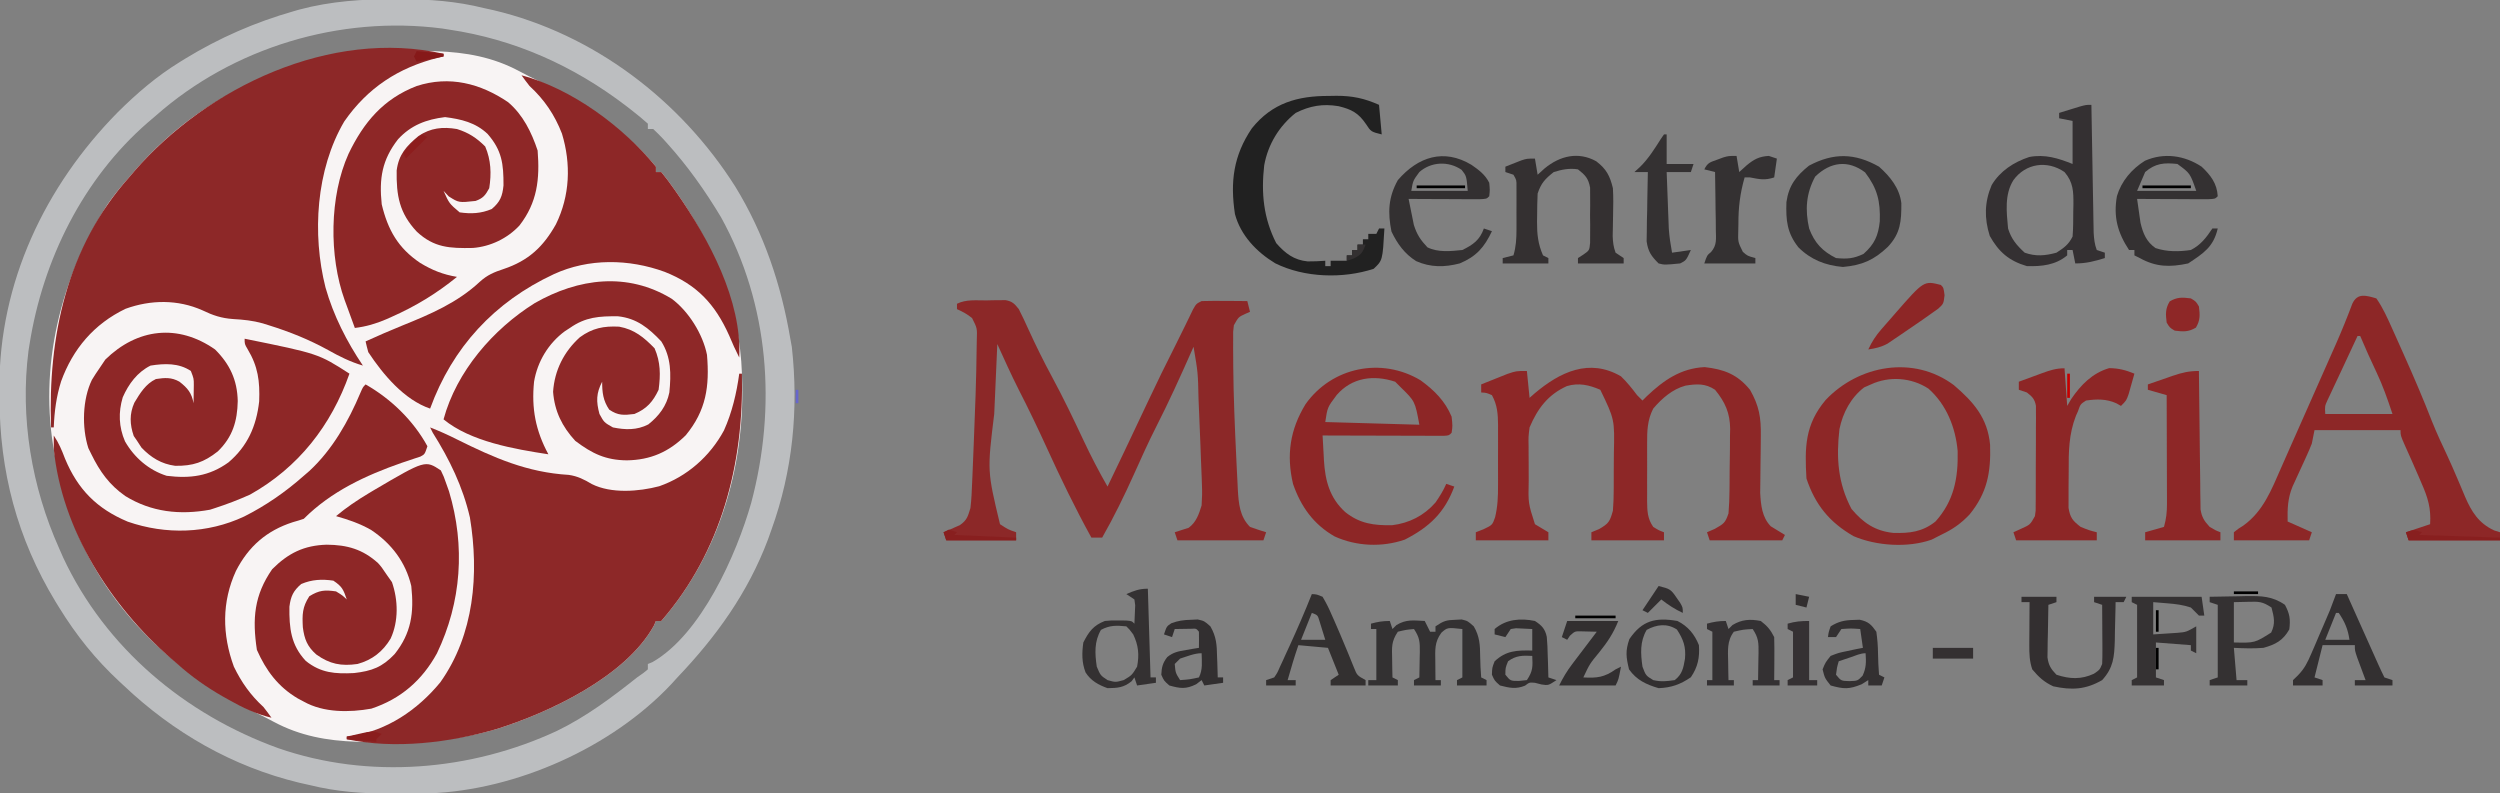 <?xml version="1.0" encoding="UTF-8"?>
<svg version="1.1" xmlns="http://www.w3.org/2000/svg" width="930" height="295">
<rect width="100%" height="100%" fill="#808080" stroke="none"/>
<path d="M0 0 C0.754 0.021 1.509 0.042 2.286 0.063 C13.292 0.426 23.417 2.255 33.176 7.488 C35.366 8.661 37.559 9.772 39.793 10.855 C56.157 18.801 72.222 28.802 84 43 C84 43.66 84 44.32 84 45 C84.66 45 85.32 45 86 45 C87.641 47.007 89.143 49.004 90.625 51.125 C91.07 51.76 91.515 52.394 91.974 53.048 C105.666 72.851 115.24 95.647 116 120 C116.04 121.27 116.08 122.539 116.121 123.848 C116.773 155.744 107.168 187.583 86 212 C85.34 212 84.68 212 84 212 C83.756 212.566 83.513 213.132 83.262 213.715 C72.774 232.71 44.289 246.116 24.539 252.269 C8.124 256.997 -8.017 257.618 -25 257 C-25.748 256.978 -26.497 256.956 -27.268 256.933 C-38.283 256.573 -48.408 254.749 -58.176 249.512 C-60.366 248.339 -62.559 247.228 -64.793 246.145 C-96.46 230.77 -121.979 205.947 -133.98 172.273 C-135.962 165.911 -137.578 159.509 -139 153 C-139.228 151.978 -139.456 150.956 -139.691 149.902 C-145.775 117.613 -137.476 84.345 -120 57 C-117.523 53.468 -114.874 50.214 -112 47 C-111.316 46.197 -110.631 45.394 -109.926 44.566 C-81.157 11.46 -43.028 -1.28 0 0 Z " fill="#F8F4F4" transform="translate(160,19)"/>
<path d="M0 0 C0.677 0.001 1.353 0.003 2.05 0.005 C12.588 0.046 22.446 0.758 32.688 3.312 C33.902 3.579 35.116 3.846 36.367 4.121 C73.625 12.983 105.866 37.593 126.22 69.744 C136.913 87.161 143.276 106.235 146.688 126.312 C146.873 127.327 147.059 128.341 147.25 129.387 C149.829 152.531 147.57 175.464 139.688 197.312 C139.024 199.176 139.024 199.176 138.348 201.078 C130.884 220.844 119.188 237.086 104.688 252.312 C103.921 253.156 103.154 253.999 102.363 254.867 C80.179 278.445 44.763 294.202 12.427 295.437 C8.535 295.52 4.644 295.559 0.75 295.562 C0.058 295.564 -0.633 295.565 -1.346 295.566 C-11.978 295.555 -21.958 294.901 -32.312 292.312 C-33.55 292.034 -34.788 291.756 -36.062 291.469 C-60.831 285.483 -82.889 272.789 -101.312 255.312 C-101.815 254.847 -102.318 254.382 -102.836 253.903 C-111.796 245.59 -118.901 236.712 -125.312 226.312 C-125.752 225.599 -126.192 224.886 -126.645 224.151 C-140.947 200.555 -147.486 175.603 -147.5 148.125 C-147.518 146.287 -147.518 146.287 -147.537 144.412 C-147.599 105.437 -130.612 69.603 -103.562 42.125 C-96.338 34.954 -88.984 28.646 -80.312 23.312 C-79.692 22.928 -79.071 22.544 -78.432 22.147 C-65.748 14.405 -52.413 8.582 -38.125 4.5 C-37.45 4.305 -36.774 4.11 -36.079 3.909 C-24.222 0.721 -12.23 -0.052 0 0 Z M-89.312 43.312 C-90.288 44.144 -91.264 44.975 -92.27 45.832 C-116.427 66.784 -131.338 96.983 -136.312 128.312 C-136.444 129.132 -136.575 129.952 -136.711 130.797 C-139.898 155.774 -135.544 181.447 -125.312 204.312 C-124.811 205.451 -124.31 206.589 -123.793 207.762 C-108.019 241.42 -78.485 266.079 -43.812 278.625 C-10.194 290.318 27.877 287.114 59.91 272.188 C70.804 266.897 80.246 259.789 89.688 252.312 C90.47 251.762 91.252 251.212 92.059 250.645 C92.865 249.985 92.865 249.985 93.688 249.312 C93.688 248.653 93.688 247.993 93.688 247.312 C94.529 246.972 94.529 246.972 95.387 246.625 C113.498 236.293 126.67 206.614 132.125 187.423 C141.643 151.741 138.907 113.667 120.875 81.062 C114.954 71.202 108.418 61.961 100.688 53.438 C100.219 52.919 99.75 52.401 99.266 51.867 C98.118 50.639 96.908 49.469 95.688 48.312 C95.028 48.312 94.368 48.312 93.688 48.312 C93.688 47.653 93.688 46.992 93.688 46.312 C91.664 44.511 89.641 42.84 87.5 41.188 C86.866 40.695 86.232 40.203 85.578 39.696 C66.032 24.764 43.987 14.895 19.688 11.312 C18.44 11.115 18.44 11.115 17.168 10.914 C-20.894 5.981 -60.607 17.959 -89.312 43.312 Z " fill="#BCBEC0" transform="translate(147.312,-0.312)"/>
<path d="M0 0 C0 0.33 0 0.66 0 1 C-1.017 1.238 -1.017 1.238 -2.055 1.48 C-16.771 5.17 -28.239 12.65 -36.938 25.188 C-47.459 43.093 -48.934 67.11 -43.913 86.947 C-40.972 97.351 -36.025 107.054 -30 116 C-34.689 114.606 -38.763 112.582 -43 110.188 C-50.114 106.282 -57.237 103.424 -65 101 C-65.748 100.765 -66.495 100.531 -67.266 100.289 C-70.944 99.257 -74.461 98.898 -78.25 98.688 C-82.629 98.375 -85.743 97.343 -89.688 95.438 C-98.842 91.365 -108.921 91.464 -118.312 94.875 C-130.04 100.515 -137.875 109.802 -142.25 121.812 C-144.051 127.514 -144.765 133.041 -145 139 C-145.33 139 -145.66 139 -146 139 C-147.227 105.233 -140.106 71.841 -117 46 C-116.316 45.197 -115.631 44.394 -114.926 43.566 C-87.856 12.414 -41.936 -9.429 0 0 Z " fill="#8D2828" transform="translate(165,20)"/>
<path d="M0 0 C0.33 0 0.66 0 1 0 C1.754 33.484 -6.606 66.169 -29 92 C-29.66 92 -30.32 92 -31 92 C-31.244 92.566 -31.487 93.132 -31.738 93.715 C-42.226 112.71 -70.711 126.116 -90.461 132.269 C-107.888 137.289 -128.083 139.774 -146 136 C-146 135.67 -146 135.34 -146 135 C-145.143 134.905 -145.143 134.905 -144.27 134.809 C-131.02 132.807 -119.658 125.08 -111.227 114.848 C-98.582 97.1 -96.744 74.486 -100.184 53.535 C-102.84 42.031 -107.746 31.959 -114 22 C-114.33 21.34 -114.66 20.68 -115 20 C-111.571 21.326 -108.289 22.805 -105.008 24.461 C-91.279 31.288 -78.932 36.735 -63.434 37.656 C-60.149 38.12 -57.676 39.37 -54.852 41.062 C-47.679 44.694 -37.289 43.881 -29.75 41.875 C-19.398 38.257 -10.908 30.775 -5.688 21.125 C-2.691 14.495 -0.972 7.19 0 0 Z " fill="#8D2828" transform="translate(275,139)"/>
<path d="M0 0 C6.297 4.646 11.617 13.183 13.145 20.871 C14.149 32.64 12.826 41.581 5.246 50.789 C-1.059 57.036 -7.912 59.986 -16.668 60.121 C-24.521 60.045 -29.554 57.632 -35.855 52.871 C-40.781 47.523 -43.551 41.825 -44.105 34.621 C-43.573 26.64 -40.087 19.688 -34.141 14.324 C-29.469 10.923 -25.277 10.1 -19.539 10.387 C-13.838 11.416 -10.313 14.377 -6.355 18.434 C-4.111 23.576 -4.105 28.348 -4.855 33.871 C-6.97 38.335 -9.276 40.954 -13.855 42.871 C-17.803 43.356 -19.911 43.517 -23.23 41.246 C-25.508 37.917 -25.855 34.847 -25.855 30.871 C-28.088 35.205 -28.114 38.174 -26.855 42.871 C-25.129 46.015 -25.129 46.015 -21.855 47.871 C-17.25 48.809 -12.945 48.942 -8.691 46.762 C-4.724 43.622 -1.884 39.891 -0.855 34.871 C-0.195 28.04 -0.116 21.831 -3.855 15.871 C-8.548 10.914 -12.949 7.301 -19.906 6.535 C-26.925 6.451 -32.051 6.787 -37.855 10.871 C-38.459 11.26 -39.062 11.65 -39.684 12.051 C-45.819 16.559 -49.944 23.364 -51.189 30.888 C-52.186 40.812 -50.634 49.014 -45.855 57.871 C-58.539 55.911 -74.758 53.165 -84.855 44.871 C-80.021 27.044 -66.454 11.331 -50.918 1.621 C-34.653 -7.677 -16.451 -10.009 0 0 Z " fill="#8E2828" transform="translate(249.855,111.129)"/>
<path d="M0 0 C1.098 2.285 1.098 2.285 2.062 5.062 C2.383 5.961 2.704 6.859 3.035 7.785 C9.138 28.121 7.668 48.983 -1.453 68.035 C-6.988 78.116 -14.906 84.975 -25.844 88.613 C-34.033 90.082 -43.626 90.153 -51 86 C-51.736 85.609 -52.472 85.219 -53.23 84.816 C-60.55 80.489 -65.022 74.471 -68.438 66.75 C-70.184 55.104 -69.459 46.44 -62.75 36.75 C-56.766 30.766 -50.924 27.867 -42.438 27.625 C-34.837 27.688 -29.091 29.315 -23.383 34.457 C-22.062 35.938 -22.062 35.938 -20 39 C-19.402 39.846 -18.804 40.691 -18.188 41.562 C-15.877 48.25 -15.681 56.049 -18.688 62.562 C-21.58 67.4 -25.552 70.514 -31 72 C-37.052 72.871 -41.337 72.054 -46.336 68.469 C-49.708 65.493 -50.772 62.761 -51.344 58.348 C-51.598 53.611 -51.556 50.859 -48.938 46.812 C-45.266 44.547 -43.246 44.382 -39 45 C-36.562 46.5 -36.562 46.5 -35 48 C-36.25 44.347 -36.671 43.219 -40 41 C-44.259 40.386 -47.972 40.563 -51.938 42.25 C-54.895 44.759 -55.856 46.847 -56.336 50.699 C-56.439 58.618 -55.821 64.943 -50.223 70.887 C-44.62 75.363 -39.323 75.734 -32.305 75.379 C-25.675 74.619 -21.827 73.212 -17.188 68.312 C-10.967 60.473 -9.95 52.918 -11 43 C-13.099 34.115 -18.329 27.238 -25.875 22.188 C-30.022 19.781 -34.403 18.309 -39 17 C-35.191 13.813 -31.189 11.114 -26.938 8.562 C-26.284 8.17 -25.63 7.777 -24.956 7.373 C-5.815 -3.877 -5.815 -3.877 0 0 Z " fill="#8E2727" transform="translate(164,175)"/>
<path d="M0 0 C5.503 5.471 8.276 11.403 8.438 19.188 C8.293 26.707 6.51 32.594 1.027 37.914 C-4.099 41.958 -8.223 43.38 -14.844 43.281 C-19.963 42.613 -23.869 40.19 -27.375 36.5 C-27.911 35.675 -28.448 34.85 -29 34 C-29.413 33.402 -29.825 32.804 -30.25 32.188 C-31.734 27.861 -31.879 23.964 -30.02 19.809 C-27.913 16.288 -25.795 12.786 -22 11 C-18.67 10.507 -16.253 10.295 -13.25 11.984 C-10.16 14.391 -8.698 16.2 -8 20 C-7.973 18.563 -7.954 17.125 -7.938 15.688 C-7.926 14.887 -7.914 14.086 -7.902 13.262 C-7.903 10.831 -7.903 10.831 -9 8 C-13.523 4.978 -18.792 5.174 -24 6 C-28.935 8.459 -32.147 12.822 -34.34 17.797 C-36.011 23.374 -35.819 28.836 -33.5 34.188 C-30.065 40.214 -24.618 44.908 -18 47 C-9.316 48.081 -2.165 47.172 5 42 C12.105 35.961 15.384 28.487 16.414 19.312 C16.702 11.803 15.998 6.331 12.094 -0.145 C11 -2 11 -2 11 -4 C38.441 1.569 38.441 1.569 50 9 C43.217 28.278 31.02 43.913 13 54 C8.739 55.908 4.442 57.563 0 59 C-0.924 59.302 -0.924 59.302 -1.867 59.609 C-13.092 61.665 -23.691 60.502 -33.391 54.527 C-39.32 50.375 -42.833 45.459 -46 39 C-46.374 38.243 -46.748 37.487 -47.133 36.707 C-49.594 29.023 -49.345 18.599 -45.812 11.312 C-44.92 9.847 -43.986 8.405 -43 7 C-42.278 5.928 -41.556 4.855 -40.812 3.75 C-28.941 -7.857 -13.797 -9.654 0 0 Z " fill="#8E2727" transform="translate(80,130)"/>
<path d="M0 0 C5.546 4.685 8.732 11.197 11 18 C11.844 28.636 10.885 37.3 4.25 45.875 C-0.202 50.678 -6.553 53.733 -13.074 54.238 C-21.696 54.415 -27.554 54.155 -33.965 48.164 C-40.441 41.25 -41.589 34.78 -41.441 25.422 C-40.67 19.44 -37.851 16.375 -33.359 12.633 C-28.795 9.54 -24.286 9.11 -19 10 C-14.662 11.364 -11.711 13.289 -8.5 16.5 C-6.33 21.564 -6.16 26.566 -7 32 C-8.431 34.63 -9.256 35.732 -12.086 36.75 C-18.319 37.431 -18.319 37.431 -22.062 35.062 C-22.702 34.382 -23.341 33.701 -24 33 C-21.887 37.708 -21.887 37.708 -18 41 C-13.741 41.614 -10.028 41.437 -6.062 39.75 C-2.956 37.114 -2.103 35.04 -1.699 30.977 C-1.671 22.968 -2.263 17.949 -7.625 11.812 C-12.123 7.56 -17.432 6.327 -23.438 5.562 C-30.433 6.422 -36.106 8.552 -40.938 13.812 C-46.904 21.496 -48.004 28.431 -47 38 C-44.71 47.58 -40.858 54.317 -32.688 59.812 C-28.148 62.556 -24.213 64.115 -19 65 C-26.535 71.143 -34.431 75.951 -43.312 79.875 C-43.982 80.173 -44.651 80.471 -45.341 80.779 C-49.212 82.435 -52.821 83.495 -57 84 C-57.988 81.315 -58.965 78.628 -59.938 75.938 C-60.215 75.185 -60.493 74.433 -60.779 73.658 C-66.652 57.315 -66.487 35.065 -59.336 19.207 C-53.705 7.487 -46.416 -1.197 -34 -6 C-21.771 -9.963 -10.252 -6.953 0 0 Z " fill="#8E2727" transform="translate(189,38)"/>
<path d="M0 0 C9.421 5.355 17.784 13.445 23 23 C22 26 22 26 20.38 26.856 C19.685 27.083 18.99 27.309 18.273 27.543 C17.496 27.808 16.719 28.073 15.917 28.346 C14.659 28.762 14.659 28.762 13.375 29.188 C-0.019 33.878 -12.824 39.824 -23 50 C-24.339 50.464 -25.696 50.874 -27.062 51.25 C-36.852 54.413 -43.537 60.263 -48.219 69.371 C-53.529 80.92 -53.379 93.039 -49 105 C-46.148 110.868 -42.818 115.572 -38 120 C-36.972 121.312 -35.959 122.637 -35 124 C-40.809 122.6 -45.621 120.305 -50.812 117.375 C-51.608 116.928 -52.403 116.482 -53.223 116.022 C-59.312 112.534 -64.762 108.684 -70 104 C-70.803 103.316 -71.606 102.631 -72.434 101.926 C-94.808 82.484 -112.983 54.118 -116 24 C-116.023 22.333 -116.029 20.666 -116 19 C-114.078 21.883 -113.033 24.401 -111.812 27.625 C-107.05 39.069 -99.991 46.226 -88.469 51.062 C-74.3 55.974 -58.83 55.541 -45.194 49.154 C-37.097 45.078 -29.786 40.013 -23 34 C-22.316 33.41 -21.631 32.819 -20.926 32.211 C-12.325 24.269 -6.375 13.715 -1.875 3.012 C-1 1 -1 1 0 0 Z " fill="#8D2727" transform="translate(136,143)"/>
<path d="M0 0 C18.778 5.03 37.689 19.056 50 34 C50 34.66 50 35.32 50 36 C50.66 36 51.32 36 52 36 C53.641 38.007 55.143 40.004 56.625 42.125 C57.07 42.76 57.515 43.394 57.974 44.048 C69.643 60.925 82.045 83.728 81 105 C79.623 102.312 78.408 99.601 77.25 96.812 C72.02 85.145 65.26 77.875 53.25 73.125 C39.951 68.274 24.973 68.025 12 74 C-10.124 84.324 -25.703 101.236 -34 124 C-43.66 120.706 -51.494 111.324 -57 103 C-57.367 101.676 -57.706 100.343 -58 99 C-53.481 96.957 -48.952 94.959 -44.352 93.105 C-33.868 88.87 -23.882 84.626 -15.5 76.812 C-12.728 74.292 -10.18 73.224 -6.625 72.062 C2.579 68.969 8.093 63.84 12.809 55.43 C18.031 44.78 18.476 33.013 15.047 21.707 C12.352 14.738 8.499 9.053 3 4 C1.972 2.688 0.959 1.363 0 0 Z " fill="#8D2727" transform="translate(194,28)"/>
<path d="M0 0 C0.824 -0.021 1.649 -0.041 2.498 -0.062 C3.291 -0.068 4.085 -0.073 4.902 -0.078 C5.991 -0.092 5.991 -0.092 7.101 -0.106 C9.655 0.358 10.462 1.239 12.062 3.25 C13.341 5.777 14.534 8.292 15.688 10.875 C18.407 16.815 21.264 22.631 24.375 28.375 C28.584 36.169 32.411 44.125 36.169 52.145 C38.918 57.981 41.848 63.656 45.062 69.25 C46.73 65.771 48.397 62.292 50.062 58.812 C50.815 57.24 50.815 57.24 51.583 55.636 C54.499 49.541 57.389 43.434 60.25 37.312 C63.445 30.487 66.772 23.734 70.172 17.008 C71.412 14.554 72.631 12.092 73.828 9.617 C74.359 8.527 74.89 7.436 75.438 6.312 C75.899 5.355 76.36 4.397 76.836 3.41 C78.062 1.25 78.062 1.25 80.062 0.25 C82.946 0.178 85.805 0.157 88.688 0.188 C89.89 0.194 89.89 0.194 91.117 0.201 C93.099 0.213 95.081 0.231 97.062 0.25 C97.558 2.23 97.558 2.23 98.062 4.25 C97.444 4.518 96.825 4.786 96.188 5.062 C93.763 6.206 93.763 6.206 92.062 9.25 C91.753 11.614 91.753 11.614 91.797 14.297 C91.793 15.351 91.789 16.405 91.785 17.492 C91.798 19.228 91.798 19.228 91.812 21 C91.818 22.205 91.823 23.411 91.829 24.653 C91.939 35.821 92.399 46.971 92.938 58.125 C92.977 58.983 93.016 59.841 93.056 60.724 C93.171 63.189 93.298 65.653 93.43 68.117 C93.463 68.851 93.497 69.584 93.531 70.339 C93.833 75.576 94.237 80.425 98.062 84.25 C100.046 84.964 102.046 85.636 104.062 86.25 C103.567 87.735 103.567 87.735 103.062 89.25 C92.502 89.25 81.942 89.25 71.062 89.25 C70.733 88.26 70.403 87.27 70.062 86.25 C71.788 85.697 73.513 85.143 75.238 84.59 C78.081 82.502 79.058 79.527 80.062 76.25 C80.253 73.517 80.306 71.069 80.172 68.359 C80.148 67.621 80.124 66.882 80.1 66.121 C80.02 63.746 79.917 61.374 79.812 59 C79.752 57.37 79.693 55.741 79.635 54.111 C79.49 50.181 79.327 46.253 79.154 42.324 C79.072 40.475 78.996 38.625 78.92 36.775 C78.708 26.917 78.708 26.917 77.062 17.25 C76.716 18.033 76.716 18.033 76.363 18.832 C72.154 28.332 67.884 37.767 63.156 47.021 C60.257 52.747 57.624 58.581 55 64.438 C51.348 72.58 47.482 80.495 43.062 88.25 C41.742 88.25 40.422 88.25 39.062 88.25 C33.029 77.311 27.634 66.154 22.45 54.789 C19.109 47.477 15.648 40.256 11.977 33.105 C9.171 27.568 6.644 21.894 4.062 16.25 C3.774 22.705 3.489 29.161 3.208 35.616 C3.112 37.807 3.015 39.998 2.917 42.189 C0.305 63.454 0.305 63.454 5.062 83.25 C8.097 85.228 8.097 85.228 11.062 86.25 C11.062 87.24 11.062 88.23 11.062 89.25 C2.482 89.25 -6.098 89.25 -14.938 89.25 C-15.268 88.26 -15.598 87.27 -15.938 86.25 C-15.106 85.904 -15.106 85.904 -14.258 85.551 C-13.533 85.225 -12.809 84.899 -12.062 84.562 C-11.343 84.249 -10.624 83.936 -9.883 83.613 C-7.21 81.74 -6.896 80.391 -5.938 77.25 C-5.549 74.094 -5.425 70.938 -5.305 67.762 C-5.263 66.834 -5.221 65.906 -5.178 64.95 C-5.046 61.946 -4.928 58.942 -4.812 55.938 C-4.771 54.922 -4.73 53.907 -4.687 52.861 C-4.209 41.121 -3.74 29.375 -3.625 17.625 C-3.599 16.209 -3.599 16.209 -3.572 14.764 C-3.409 10.354 -3.409 10.354 -5.323 6.577 C-7.091 5.124 -8.855 4.184 -10.938 3.25 C-10.938 2.59 -10.938 1.93 -10.938 1.25 C-7.531 -0.453 -3.755 0.023 0 0 Z " fill="#8C2828" transform="translate(366.938,111.75)"/>
<path d="M0 0 C2.263 2.158 4.117 4.512 6 7 C6.66 7.66 7.32 8.32 8 9 C8.534 8.469 9.067 7.938 9.617 7.391 C15.876 1.456 22.257 -3.004 31.125 -3.438 C38.317 -2.626 43.316 -0.754 48 5 C51.416 10.978 52.124 15.297 52.027 22.145 C52.015 23.558 52.002 24.971 51.99 26.385 C51.965 28.597 51.938 30.808 51.904 33.02 C51.874 35.166 51.856 37.311 51.84 39.457 C51.823 40.736 51.806 42.014 51.789 43.331 C52.051 47.886 52.447 52.402 55.727 55.777 C56.353 56.16 56.98 56.543 57.625 56.938 C58.739 57.618 59.852 58.299 61 59 C60.505 59.99 60.505 59.99 60 61 C51.09 61 42.18 61 33 61 C32.67 60.01 32.34 59.02 32 58 C33.423 57.381 33.423 57.381 34.875 56.75 C38.264 54.852 38.792 54.525 40 51 C40.228 48.16 40.352 45.42 40.371 42.578 C40.38 41.759 40.389 40.94 40.398 40.097 C40.413 38.365 40.422 36.634 40.426 34.902 C40.437 32.272 40.487 29.645 40.537 27.016 C40.547 25.328 40.554 23.641 40.559 21.953 C40.578 21.176 40.598 20.398 40.618 19.597 C40.569 13.655 38.766 9.6 35 5 C31.427 2.586 28.21 2.781 23.988 3.457 C19.121 4.786 15.209 8.218 12 12 C9.806 16.273 9.708 20.3 9.734 25.004 C9.732 25.764 9.731 26.525 9.729 27.308 C9.727 28.909 9.731 30.51 9.739 32.111 C9.75 34.558 9.739 37.004 9.727 39.451 C9.728 41.01 9.73 42.57 9.734 44.129 C9.73 44.858 9.726 45.587 9.722 46.339 C9.756 50.025 9.839 52.929 12 56 C14.034 57.268 14.034 57.268 16 58 C16 58.99 16 59.98 16 61 C7.09 61 -1.82 61 -11 61 C-11 60.01 -11 59.02 -11 58 C-10.051 57.608 -9.102 57.216 -8.125 56.812 C-4.46 54.687 -4.141 53.964 -3 50 C-2.801 47.426 -2.696 44.963 -2.699 42.391 C-2.693 41.301 -2.693 41.301 -2.686 40.19 C-2.681 38.657 -2.68 37.124 -2.684 35.591 C-2.687 33.271 -2.664 30.952 -2.639 28.633 C-2.352 16.04 -2.352 16.04 -7.688 5 C-11.9 3.178 -15.698 2.322 -20.121 3.625 C-27.15 6.814 -30.991 11.936 -34 19 C-34.441 22.49 -34.441 22.49 -34.363 26.191 C-34.364 26.859 -34.364 27.527 -34.365 28.215 C-34.362 29.617 -34.353 31.02 -34.336 32.423 C-34.313 34.56 -34.316 36.696 -34.322 38.834 C-34.514 47.178 -34.514 47.178 -32 55 C-30.347 56.023 -28.682 57.026 -27 58 C-27 58.99 -27 59.98 -27 61 C-35.91 61 -44.82 61 -54 61 C-54 60.01 -54 59.02 -54 58 C-53.051 57.629 -52.102 57.258 -51.125 56.875 C-47.846 55.309 -47.846 55.309 -46.821 52.414 C-45.845 48.354 -45.712 44.655 -45.734 40.496 C-45.732 39.295 -45.732 39.295 -45.729 38.069 C-45.727 36.384 -45.731 34.699 -45.739 33.014 C-45.75 30.442 -45.739 27.871 -45.727 25.299 C-45.728 23.656 -45.73 22.014 -45.734 20.371 C-45.73 19.606 -45.726 18.842 -45.722 18.054 C-45.758 13.96 -46.006 10.623 -48 7 C-50.041 6.113 -50.041 6.113 -52 6 C-52 5.01 -52 4.02 -52 3 C-49.92 2.158 -47.836 1.327 -45.75 0.5 C-44.59 0.036 -43.43 -0.428 -42.234 -0.906 C-39 -2 -39 -2 -35 -2 C-34.67 1.3 -34.34 4.6 -34 8 C-33.383 7.457 -32.765 6.915 -32.129 6.355 C-22.703 -1.607 -11.78 -6.882 0 0 Z " fill="#8D2727" transform="translate(603,140)"/>
<path d="M0 0 C2.464 3.529 4.167 7.387 5.926 11.305 C6.194 11.901 6.462 12.497 6.739 13.112 C7.6 15.031 8.457 16.953 9.312 18.875 C9.605 19.529 9.898 20.184 10.199 20.858 C13.9 29.134 17.469 37.435 20.754 45.887 C22.463 50.156 24.397 54.302 26.363 58.457 C27.617 61.17 28.814 63.886 29.98 66.637 C30.325 67.441 30.67 68.246 31.026 69.075 C31.7 70.653 32.366 72.235 33.021 73.822 C35.429 79.413 38.089 83.642 43.812 86.312 C44.534 86.539 45.256 86.766 46 87 C46 87.99 46 88.98 46 90 C34.78 90 23.56 90 12 90 C11.67 89.01 11.34 88.02 11 87 C13.97 86.01 16.94 85.02 20 84 C20.405 78.071 19.141 74.013 16.75 68.625 C16.432 67.88 16.113 67.135 15.785 66.367 C14.088 62.413 12.33 58.486 10.562 54.562 C9 51 9 51 9 49 C-1.56 49 -12.12 49 -23 49 C-23.33 50.65 -23.66 52.3 -24 54 C-24.558 55.447 -25.164 56.876 -25.812 58.285 C-26.166 59.063 -26.519 59.841 -26.883 60.643 C-27.251 61.441 -27.62 62.24 -28 63.062 C-28.732 64.656 -29.461 66.251 -30.188 67.848 C-30.511 68.549 -30.835 69.25 -31.168 69.973 C-32.982 74.393 -33.092 78.222 -33 83 C-30.03 84.32 -27.06 85.64 -24 87 C-24.33 87.99 -24.66 88.98 -25 90 C-34.24 90 -43.48 90 -53 90 C-53 89.01 -53 88.02 -53 87 C-51.461 85.746 -51.461 85.746 -49.375 84.438 C-42.01 79.101 -38.981 71.114 -35.422 63.016 C-34.71 61.405 -33.999 59.795 -33.287 58.185 C-32.914 57.339 -32.542 56.494 -32.158 55.624 C-30.585 52.061 -29.005 48.501 -27.425 44.942 C-25.781 41.235 -24.14 37.528 -22.499 33.82 C-21.66 31.925 -20.82 30.031 -19.98 28.137 C-18.74 25.342 -17.503 22.546 -16.266 19.75 C-15.896 18.918 -15.526 18.085 -15.145 17.227 C-12.917 12.184 -10.85 7.108 -8.92 1.942 C-6.982 -2.149 -3.809 -1.088 0 0 Z M-7 14 C-9.031 18.337 -11.056 22.677 -13.076 27.02 C-13.905 28.796 -14.741 30.568 -15.578 32.34 C-16.027 33.3 -16.475 34.261 -16.938 35.25 C-17.338 36.101 -17.739 36.952 -18.152 37.828 C-19.182 40.077 -19.182 40.077 -19 43 C-10.75 43 -2.5 43 6 43 C4.141 37.423 2.478 32.577 0 27.375 C-2.087 22.947 -4.11 18.515 -6 14 C-6.33 14 -6.66 14 -7 14 Z " fill="#8D2727" transform="translate(884,111)"/>
<path d="M0 0 C7.377 6.295 12.6 12.268 13.504 22.242 C13.825 32.526 12.426 40.083 5.875 48.125 C2.58 51.609 -0.479 53.697 -4.812 55.75 C-5.947 56.328 -7.081 56.905 -8.25 57.5 C-17.109 60.62 -28.753 59.846 -37.277 56.207 C-46.283 51.031 -51.562 44.502 -54.812 34.75 C-55.484 23.136 -55.382 14.734 -47.688 5.562 C-35.352 -7.452 -15.003 -11.202 0 0 Z M-30.812 -0.25 C-31.658 0.121 -32.504 0.492 -33.375 0.875 C-38.286 4.653 -41.291 10.303 -42.531 16.359 C-43.786 27.027 -43.106 36.516 -38.062 46.062 C-33.737 51.229 -29.265 54.288 -22.516 54.988 C-16.443 55.172 -11.665 54.623 -6.812 50.75 C0.091 43.079 1.672 34.571 1.434 24.512 C0.655 15.774 -2.734 7.256 -9.406 1.336 C-15.742 -2.818 -23.984 -3.426 -30.812 -0.25 Z " fill="#8D2727" transform="translate(726.812,143.25)"/>
<path d="M0 0 C5.04 3.667 9.121 7.695 11.539 13.523 C11.914 16.961 11.914 16.961 11.539 19.523 C10.539 20.523 10.539 20.523 8.635 20.644 C7.802 20.641 6.969 20.639 6.111 20.637 C5.17 20.637 4.229 20.637 3.26 20.637 C2.237 20.632 1.214 20.626 0.16 20.621 C-0.882 20.62 -1.923 20.618 -2.997 20.617 C-6.339 20.611 -9.681 20.599 -13.023 20.586 C-15.283 20.581 -17.543 20.576 -19.803 20.572 C-25.355 20.561 -30.908 20.544 -36.461 20.523 C-36.336 22.908 -36.202 25.292 -36.062 27.676 C-36.028 28.345 -35.994 29.013 -35.959 29.703 C-35.495 37.379 -33.828 43.75 -28.023 49.023 C-22.628 53.33 -17.345 54.027 -10.602 53.902 C-4.216 53.132 1.296 50.322 5.539 45.461 C7.094 43.177 8.465 41.062 9.539 38.523 C10.529 38.853 11.519 39.183 12.539 39.523 C8.991 49.181 3.258 54.612 -5.898 59.273 C-14.387 62.179 -23.833 61.762 -31.961 58.086 C-39.823 53.599 -44.535 46.976 -47.461 38.523 C-49.987 27.707 -48.547 18.259 -42.773 8.836 C-32.993 -4.9 -14.568 -8.741 0 0 Z M-31.211 5.461 C-34.655 10.053 -34.655 10.053 -35.461 15.523 C-23.911 15.853 -12.361 16.183 -0.461 16.523 C-2.067 7.792 -2.067 7.792 -7.461 2.523 C-8.121 1.863 -8.781 1.203 -9.461 0.523 C-17.504 -2.124 -25.52 -1.074 -31.211 5.461 Z " fill="#8D2626" transform="translate(528.461,141.477)"/>
<path d="M0 0 C0.495 6.93 0.495 6.93 1 14 C1.495 13.154 1.99 12.309 2.5 11.438 C6.072 6.136 10.426 1.754 16.625 -0.062 C20.16 0.003 22.746 0.651 26 2 C25.55 3.627 25.089 5.252 24.625 6.875 C24.242 8.232 24.242 8.232 23.852 9.617 C23 12 23 12 21 14 C20.434 13.678 19.868 13.355 19.285 13.023 C15.577 11.363 11.984 11.416 8 12 C5.913 13.361 5.913 13.361 5 16 C4.752 16.555 4.505 17.109 4.249 17.681 C1.596 24.455 1.508 31.063 1.554 38.277 C1.563 40.327 1.533 42.374 1.502 44.424 C1.503 45.724 1.503 47.024 1.504 48.363 C1.502 49.542 1.5 50.72 1.498 51.935 C2.102 55.625 3.067 56.754 6 59 C9.134 60.268 9.134 60.268 12 61 C12 61.99 12 62.98 12 64 C2.1 64 -7.8 64 -18 64 C-18.495 62.515 -18.495 62.515 -19 61 C-18.051 60.567 -17.102 60.134 -16.125 59.688 C-12.8 58.207 -12.8 58.207 -11 55 C-10.692 52.984 -10.692 52.984 -10.725 50.76 C-10.716 49.909 -10.706 49.058 -10.696 48.181 C-10.697 47.265 -10.698 46.35 -10.699 45.406 C-10.695 44.463 -10.691 43.52 -10.686 42.548 C-10.68 40.555 -10.68 38.561 -10.684 36.567 C-10.687 33.512 -10.664 30.457 -10.639 27.402 C-10.636 25.466 -10.636 23.53 -10.637 21.594 C-10.628 20.678 -10.618 19.762 -10.609 18.819 C-10.615 17.968 -10.621 17.117 -10.628 16.24 C-10.627 15.492 -10.626 14.744 -10.626 13.973 C-11.108 11.43 -11.98 10.575 -14 9 C-14.99 8.67 -15.98 8.34 -17 8 C-17 7.01 -17 6.02 -17 5 C-14.731 4.161 -12.46 3.328 -10.188 2.5 C-9.545 2.262 -8.902 2.023 -8.24 1.777 C-5.351 0.729 -3.099 0 0 0 Z " fill="#8D2626" transform="translate(768,137)"/>
<path d="M0 0 C0.907 -0.016 1.815 -0.032 2.75 -0.049 C8.736 -0.053 13.15 0.883 18.625 3.312 C19.12 8.758 19.12 8.758 19.625 14.312 C15.625 13.312 15.625 13.312 13.75 10.438 C10.94 6.305 8.371 4.981 3.555 3.809 C-2.293 2.841 -7.076 3.652 -12.375 6.312 C-18.552 11.226 -22.707 18.074 -24.094 25.836 C-25.262 36.125 -24.362 45.445 -19.625 54.75 C-16.246 58.599 -13.036 61.05 -7.922 61.555 C-5.723 61.562 -3.566 61.491 -1.375 61.312 C-1.375 61.972 -1.375 62.633 -1.375 63.312 C-0.715 63.312 -0.055 63.312 0.625 63.312 C0.625 62.653 0.625 61.992 0.625 61.312 C2.605 61.312 4.585 61.312 6.625 61.312 C6.625 60.653 6.625 59.992 6.625 59.312 C7.285 59.312 7.945 59.312 8.625 59.312 C8.625 58.653 8.625 57.992 8.625 57.312 C9.285 57.312 9.945 57.312 10.625 57.312 C10.625 56.653 10.625 55.992 10.625 55.312 C11.285 55.312 11.945 55.312 12.625 55.312 C12.625 54.653 12.625 53.992 12.625 53.312 C13.285 53.312 13.945 53.312 14.625 53.312 C14.625 52.653 14.625 51.992 14.625 51.312 C15.615 51.312 16.605 51.312 17.625 51.312 C18.12 50.322 18.12 50.322 18.625 49.312 C19.285 49.312 19.945 49.312 20.625 49.312 C19.957 61.177 19.957 61.177 16.625 64.312 C5.145 68.066 -9.133 67.646 -20 62.25 C-26.907 58.074 -32.848 51.887 -34.973 43.957 C-36.805 31.913 -35.504 22.145 -28.688 12.062 C-21.125 2.605 -11.632 -0.041 0 0 Z " fill="#212121" transform="translate(494.375,35.688)"/>
<path d="M0 0 C0.01 0.618 0.021 1.235 0.031 1.871 C0.139 8.295 0.254 14.719 0.372 21.143 C0.416 23.54 0.457 25.938 0.497 28.336 C0.555 31.781 0.619 35.227 0.684 38.672 C0.7 39.745 0.717 40.818 0.734 41.924 C0.764 43.425 0.764 43.425 0.795 44.956 C0.818 46.275 0.818 46.275 0.842 47.621 C0.995 49.922 1.168 51.845 2 54 C2.99 54.33 3.98 54.66 5 55 C5 55.66 5 56.32 5 57 C1.123 58.193 -1.916 59 -6 59 C-6.33 57.35 -6.66 55.7 -7 54 C-7.66 54 -8.32 54 -9 54 C-9 54.66 -9 55.32 -9 56 C-13.372 59.644 -18.483 60.138 -24 60 C-30.63 58.044 -34.464 54.755 -37.812 48.75 C-39.871 42.249 -39.797 36.174 -37.102 29.852 C-33.979 24.604 -28.832 21.286 -23.113 19.398 C-17.271 18.297 -12.415 19.834 -7 22 C-7 16.72 -7 11.44 -7 6 C-9.475 5.505 -9.475 5.505 -12 5 C-12 4.34 -12 3.68 -12 3 C-10.376 2.497 -8.751 1.997 -7.125 1.5 C-6.22 1.222 -5.315 0.943 -4.383 0.656 C-2 0 -2 0 0 0 Z M-29 28 C-32.377 33.354 -31.56 39.927 -31 46 C-29.816 49.878 -27.812 52.258 -24.812 55 C-20.695 56.464 -17.19 56.139 -13 55 C-10.18 53.179 -8.497 51.993 -7 49 C-6.736 45.902 -6.768 42.795 -6.75 39.688 C-6.729 38.832 -6.709 37.977 -6.688 37.096 C-6.658 32.281 -6.72 28.819 -10 25 C-16.487 20.563 -24.471 21.773 -29 28 Z " fill="#343032" transform="translate(778,39)"/>
<path d="M0 0 C0.009 1.001 0.009 1.001 0.018 2.023 C0.082 8.966 0.166 15.909 0.262 22.852 C0.296 25.443 0.324 28.035 0.346 30.627 C0.38 34.351 0.432 38.074 0.488 41.797 C0.495 42.957 0.501 44.118 0.508 45.314 C0.527 46.394 0.547 47.475 0.568 48.589 C0.579 49.539 0.59 50.49 0.601 51.469 C1.07 54.445 1.97 55.806 4 58 C6.083 59.252 6.083 59.252 8 60 C8 60.99 8 61.98 8 63 C-1.24 63 -10.48 63 -20 63 C-20 62.01 -20 61.02 -20 60 C-17.69 59.34 -15.38 58.68 -13 58 C-12.156 55.064 -11.878 52.466 -11.886 49.415 C-11.887 48.514 -11.887 47.614 -11.887 46.686 C-11.892 45.722 -11.897 44.759 -11.902 43.766 C-11.904 42.772 -11.905 41.779 -11.907 40.756 C-11.912 37.587 -11.925 34.419 -11.938 31.25 C-11.943 29.1 -11.947 26.951 -11.951 24.801 C-11.962 19.534 -11.979 14.267 -12 9 C-14.31 8.34 -16.62 7.68 -19 7 C-19 6.34 -19 5.68 -19 5 C-16.586 4.159 -14.169 3.327 -11.75 2.5 C-10.727 2.142 -10.727 2.142 -9.684 1.777 C-6.236 0.606 -3.683 0 0 0 Z " fill="#8D2727" transform="translate(818,138)"/>
<path d="M0 0 C3.825 2.892 5.12 5.469 6.227 10.023 C6.431 13.404 6.37 16.764 6.289 20.148 C6.255 21.922 6.224 23.695 6.199 25.469 C6.181 26.248 6.163 27.026 6.145 27.829 C6.229 30.096 6.433 31.895 7.227 34.023 C8.217 34.683 9.207 35.343 10.227 36.023 C10.227 36.683 10.227 37.343 10.227 38.023 C4.617 38.023 -0.993 38.023 -6.773 38.023 C-6.773 37.363 -6.773 36.703 -6.773 36.023 C-6.124 35.608 -5.475 35.192 -4.807 34.763 C-2.515 33.167 -2.515 33.167 -2.256 30.36 C-2.251 29.312 -2.247 28.263 -2.242 27.184 C-2.237 26.038 -2.232 24.893 -2.227 23.713 C-2.242 22.516 -2.257 21.319 -2.273 20.086 C-2.258 18.893 -2.243 17.7 -2.227 16.471 C-2.234 14.751 -2.234 14.751 -2.242 12.996 C-2.247 11.947 -2.251 10.898 -2.256 9.817 C-2.896 6.359 -4.039 5.166 -6.773 3.023 C-9.926 2.521 -12.739 3.077 -15.773 4.023 C-19.014 6.589 -20.469 8.11 -21.773 12.023 C-21.896 14.806 -21.959 17.553 -21.961 20.336 C-21.973 21.083 -21.985 21.83 -21.998 22.6 C-22.01 27.109 -21.628 30.825 -19.773 35.023 C-19.113 35.353 -18.453 35.683 -17.773 36.023 C-17.773 36.683 -17.773 37.343 -17.773 38.023 C-23.383 38.023 -28.993 38.023 -34.773 38.023 C-34.773 37.363 -34.773 36.703 -34.773 36.023 C-32.793 35.528 -32.793 35.528 -30.773 35.023 C-29.807 31.775 -29.645 28.836 -29.641 25.453 C-29.639 24.392 -29.638 23.331 -29.637 22.238 C-29.641 21.136 -29.644 20.034 -29.648 18.898 C-29.645 17.789 -29.641 16.679 -29.637 15.535 C-29.639 13.948 -29.639 13.948 -29.641 12.328 C-29.642 10.874 -29.642 10.874 -29.644 9.39 C-29.617 7.005 -29.617 7.005 -30.773 5.023 C-31.763 4.693 -32.753 4.363 -33.773 4.023 C-33.773 3.363 -33.773 2.703 -33.773 2.023 C-32.505 1.517 -31.234 1.019 -29.961 0.523 C-28.899 0.106 -28.899 0.106 -27.816 -0.32 C-25.773 -0.977 -25.773 -0.977 -22.773 -0.977 C-22.443 1.003 -22.113 2.983 -21.773 5.023 C-20.907 4.24 -20.041 3.456 -19.148 2.648 C-13.48 -2.013 -6.673 -3.675 0 0 Z " fill="#343031" transform="translate(593.773,59.977)"/>
<path d="M0 0 C4.109 3.636 7.653 8.017 8.301 13.586 C8.329 20.264 8.029 24.78 3.266 29.844 C-1.928 34.755 -6.26 36.66 -13.438 37.312 C-19.887 36.747 -25.367 34.633 -30 30 C-34.24 24.614 -34.676 19.962 -34.449 13.164 C-33.571 6.981 -30.827 3.477 -26.062 -0.375 C-16.901 -5.236 -9.025 -5.1 0 0 Z M-23.75 3.688 C-27.174 10.022 -27.552 16.088 -26 23 C-23.985 28.34 -21.115 31.443 -16 34 C-11.902 34.394 -9.486 34.234 -5.75 32.438 C-1.663 28.815 -0.28 25.637 0.281 20.348 C0.528 12.851 -0.596 8.159 -5.188 2.125 C-11.495 -2.64 -18.031 -1.827 -23.75 3.688 Z " fill="#343132" transform="translate(699,62)"/>
<path d="M0 0 C3.367 3.167 5.728 6.247 6 11 C5 12 5 12 2.224 12.114 C1.015 12.108 -0.195 12.103 -1.441 12.098 C-2.747 12.094 -4.052 12.091 -5.396 12.088 C-6.785 12.08 -8.174 12.071 -9.562 12.062 C-10.955 12.057 -12.348 12.053 -13.74 12.049 C-17.16 12.037 -20.58 12.021 -24 12 C-23.743 13.898 -23.469 15.793 -23.188 17.688 C-23.037 18.743 -22.886 19.799 -22.73 20.887 C-21.809 24.816 -20.527 27.94 -17.148 30.285 C-12.832 31.721 -8.471 31.647 -4 31 C-0.349 29.127 1.735 26.398 4 23 C4.66 23 5.32 23 6 23 C4.391 29.921 0.729 32.181 -5 36 C-11.814 37.443 -16.9 37.375 -23 34 C-23.66 33.67 -24.32 33.34 -25 33 C-25 32.34 -25 31.68 -25 31 C-25.66 31 -26.32 31 -27 31 C-31.255 24.549 -32.862 18.656 -31.5 10.938 C-29.822 5.345 -25.996 0.876 -21.078 -2.203 C-14.005 -5.315 -6.387 -4.209 0 0 Z M-21 2 C-21.99 4.31 -22.98 6.62 -24 9 C-16.74 9 -9.48 9 -2 9 C-4.271 2.452 -4.271 2.452 -9 -1 C-13.928 -1.538 -17.19 -1.281 -21 2 Z " fill="#343132" transform="translate(819,62)"/>
<path d="M0 0 C2.764 1.922 5.091 3.62 6.625 6.688 C6.875 9.375 6.875 9.375 6.625 11.688 C5.625 12.688 5.625 12.688 2.849 12.801 C1.64 12.796 0.43 12.791 -0.816 12.785 C-2.122 12.782 -3.427 12.779 -4.771 12.775 C-6.16 12.767 -7.549 12.759 -8.938 12.75 C-10.33 12.745 -11.723 12.74 -13.115 12.736 C-16.535 12.724 -19.955 12.708 -23.375 12.688 C-22.976 14.753 -22.555 16.815 -22.125 18.875 C-21.893 20.024 -21.661 21.172 -21.422 22.355 C-20.296 25.939 -18.937 27.972 -16.375 30.688 C-12.428 32.661 -7.677 32.13 -3.375 31.688 C0.657 29.707 3.092 27.98 4.625 23.688 C5.615 24.017 6.605 24.348 7.625 24.688 C4.806 30.678 1.82 34.112 -4.375 36.688 C-10.008 38.136 -15.189 38.211 -20.555 35.832 C-24.882 33.111 -27.571 29.368 -29.75 24.812 C-31.161 17.756 -30.958 12.112 -27.375 5.688 C-19.855 -3.02 -10.262 -6.154 0 0 Z M-19.375 2.688 C-21.736 5.898 -21.736 5.898 -22.375 9.688 C-15.445 9.688 -8.515 9.688 -1.375 9.688 C-1.85 4.148 -1.85 4.148 -3.664 1.867 C-8.531 -1.489 -15.008 -1.166 -19.375 2.688 Z " fill="#333031" transform="translate(547.375,61.312)"/>
<path d="M0 0 C0.33 0.99 0.66 1.98 1 3 C1.495 2.505 1.99 2.01 2.5 1.5 C6.116 -0.67 8.822 -0.209 13 0 C13.66 1.32 14.32 2.64 15 4 C15.66 4 16.32 4 17 4 C17 3.34 17 2.68 17 2 C20.036 -0.024 20.958 -0.338 24.438 -0.438 C25.199 -0.477 25.961 -0.517 26.746 -0.559 C29 0 29 0 31.246 2.012 C33.446 5.761 33.595 9.018 33.625 13.25 C33.671 15.856 33.792 18.398 34 21 C34.66 21.33 35.32 21.66 36 22 C36 22.66 36 23.32 36 24 C32.37 24 28.74 24 25 24 C25 23.34 25 22.68 25 22 C25.66 21.67 26.32 21.34 27 21 C27 15.06 27 9.12 27 3 C21.418 2.396 21.418 2.396 19.188 4.375 C16.573 7.952 16.898 10.742 16.938 15.125 C16.947 16.406 16.956 17.688 16.965 19.008 C16.976 19.995 16.988 20.983 17 22 C17.66 22 18.32 22 19 22 C19 22.66 19 23.32 19 24 C15.7 24 12.4 24 9 24 C9 23.34 9 22.68 9 22 C9.66 21.67 10.32 21.34 11 21 C11.054 18.562 11.094 16.126 11.125 13.688 C11.142 12.997 11.159 12.307 11.176 11.596 C11.212 7.829 11.144 6.216 9 3 C6.066 3.267 6.066 3.267 3 4 C0.509 7.737 0.793 9.745 0.875 14.188 C0.902 16.096 0.902 16.096 0.93 18.043 C0.953 19.019 0.976 19.995 1 21 C1.66 21.33 2.32 21.66 3 22 C3 22.66 3 23.32 3 24 C-0.63 24 -4.26 24 -8 24 C-8 23.34 -8 22.68 -8 22 C-7.01 22 -6.02 22 -5 22 C-5 15.73 -5 9.46 -5 3 C-5.66 3 -6.32 3 -7 3 C-7 2.34 -7 1.68 -7 1 C-4.509 0.313 -2.621 0 0 0 Z " fill="#333132" transform="translate(517,231)"/>
<path d="M0 0 C0.33 1.98 0.66 3.96 1 6 C1.887 5.196 2.774 4.391 3.688 3.562 C6.399 1.305 8.388 0.195 12 0 C12.99 0.33 13.98 0.66 15 1 C14.67 3.31 14.34 5.62 14 8 C10.5 9.167 8.572 8.684 5 8 C4.34 8 3.68 8 3 8 C1.309 13.895 0.662 19.192 0.688 25.312 C0.671 26.11 0.655 26.907 0.639 27.729 C0.507 31.996 0.507 31.996 2.335 35.684 C4.078 37.215 4.078 37.215 7 38 C7 38.66 7 39.32 7 40 C0.73 40 -5.54 40 -12 40 C-11 37 -11 37 -9.456 35.714 C-7.247 33.113 -7.661 30.94 -7.707 27.582 C-7.722 25.702 -7.722 25.702 -7.736 23.783 C-7.761 22.473 -7.787 21.163 -7.812 19.812 C-7.828 18.477 -7.841 17.142 -7.854 15.807 C-7.889 12.537 -7.938 9.269 -8 6 C-9.32 5.67 -10.64 5.34 -12 5 C-10.717 2.435 -9.772 2.335 -7.125 1.375 C-6.426 1.115 -5.728 0.854 -5.008 0.586 C-3 0 -3 0 0 0 Z " fill="#343132" transform="translate(646,58)"/>
<path d="M0 0 C0.33 0 0.66 0 1 0 C1 3.63 1 7.26 1 11 C4.3 11 7.6 11 11 11 C10.67 11.99 10.34 12.98 10 14 C7.03 14 4.06 14 1 14 C1.14 17.875 1.288 21.75 1.438 25.625 C1.477 26.719 1.516 27.814 1.557 28.941 C1.619 30.537 1.619 30.537 1.684 32.164 C1.739 33.625 1.739 33.625 1.795 35.116 C2.009 38.125 2.459 41.033 3 44 C6.465 43.505 6.465 43.505 10 43 C8.25 46.875 8.25 46.875 6 48 C0.214 48.56 0.214 48.56 -2 48 C-4.731 45.268 -5.911 43.633 -6.454 39.77 C-6.433 38.582 -6.412 37.393 -6.391 36.168 C-6.378 34.876 -6.365 33.583 -6.352 32.252 C-6.318 30.897 -6.284 29.542 -6.25 28.188 C-6.23 26.813 -6.212 25.439 -6.195 24.064 C-6.148 20.709 -6.082 17.355 -6 14 C-7.65 14 -9.3 14 -11 14 C-10.299 13.361 -9.598 12.721 -8.875 12.062 C-5.777 9 -3.555 5.459 -1.234 1.793 C-0.827 1.201 -0.42 0.61 0 0 Z " fill="#343132" transform="translate(619,50)"/>
<path d="M0 0 C4.29 0 8.58 0 13 0 C13 0.66 13 1.32 13 2 C12.01 2.33 11.02 2.66 10 3 C9.913 6.583 9.86 10.166 9.812 13.75 C9.787 14.766 9.762 15.782 9.736 16.828 C9.727 17.808 9.717 18.788 9.707 19.797 C9.691 20.698 9.676 21.598 9.659 22.526 C10.071 25.514 10.924 26.839 13 29 C17.93 30.643 22.264 30.813 26.938 28.625 C29.097 27.161 29.097 27.161 30 25 C30.084 23.333 30.107 21.662 30.098 19.992 C30.093 18.513 30.093 18.513 30.088 17.004 C30.08 15.971 30.071 14.939 30.062 13.875 C30.058 12.835 30.053 11.794 30.049 10.723 C30.037 8.148 30.021 5.574 30 3 C29.01 2.67 28.02 2.34 27 2 C27 1.34 27 0.68 27 0 C30.96 0 34.92 0 39 0 C38.67 0.66 38.34 1.32 38 2 C37.01 2 36.02 2 35 2 C34.991 2.665 34.981 3.331 34.972 4.016 C34.918 7.053 34.834 10.089 34.75 13.125 C34.736 14.172 34.722 15.218 34.707 16.297 C34.513 22.44 34.2 26.374 30 31 C23.832 34.558 18.692 34.796 11.812 33.312 C8.392 31.716 6.41 29.892 4 27 C2.972 23.979 2.883 21.191 2.902 18.016 C2.907 16.614 2.907 16.614 2.912 15.184 C2.92 14.216 2.929 13.247 2.938 12.25 C2.942 11.266 2.947 10.283 2.951 9.27 C2.963 6.846 2.979 4.423 3 2 C2.01 2 1.02 2 0 2 C0 1.34 0 0.68 0 0 Z " fill="#332F30" transform="translate(752,222)"/>
<path d="M0 0 C3.542 -0.088 7.083 -0.141 10.625 -0.188 C11.624 -0.213 12.623 -0.238 13.652 -0.264 C19.158 -0.318 23.317 -0.271 28 3 C29.803 6.381 30.081 8.329 29.625 12.125 C27.28 16.273 24.544 17.735 20 19 C16.259 19.305 12.765 19.188 9 19 C9.33 22.96 9.66 26.92 10 31 C11.32 31 12.64 31 14 31 C14 31.66 14 32.32 14 33 C9.38 33 4.76 33 0 33 C0 32.34 0 31.68 0 31 C0.99 30.67 1.98 30.34 3 30 C3 21.09 3 12.18 3 3 C2.01 2.67 1.02 2.34 0 2 C0 1.34 0 0.68 0 0 Z M9 2 C9 6.95 9 11.9 9 17 C16.785 17.18 16.785 17.18 22.875 13.312 C24.532 9.905 23.933 7.597 23 4 C19.579 1.719 18.318 1.781 14.312 1.875 C12.559 1.916 10.806 1.958 9 2 Z " fill="#343132" transform="translate(822,222)"/>
<path d="M0 0 C1.32 0 2.64 0 4 0 C4.583 1.302 4.583 1.302 5.177 2.63 C6.618 5.847 8.058 9.064 9.499 12.28 C10.123 13.673 10.747 15.066 11.37 16.459 C12.266 18.46 13.162 20.46 14.059 22.461 C14.598 23.665 15.137 24.87 15.693 26.111 C16.436 27.753 17.194 29.388 18 31 C18.99 31.33 19.98 31.66 21 32 C21 32.66 21 33.32 21 34 C16.38 34 11.76 34 7 34 C7 33.34 7 32.68 7 32 C8.32 32 9.64 32 11 32 C10.711 31.229 10.422 30.458 10.125 29.664 C9.754 28.661 9.383 27.658 9 26.625 C8.629 25.627 8.258 24.63 7.875 23.602 C7 21 7 21 7 19 C3.04 19 -0.92 19 -5 19 C-5.33 20.32 -5.66 21.64 -6 23 C-6.667 25.667 -7.333 28.333 -8 31 C-7.01 31.33 -6.02 31.66 -5 32 C-5 32.66 -5 33.32 -5 34 C-8.63 34 -12.26 34 -16 34 C-16 33.34 -16 32.68 -16 32 C-15.397 31.417 -14.794 30.835 -14.173 30.235 C-11.714 27.706 -10.629 25.477 -9.238 22.246 C-8.52 20.594 -8.52 20.594 -7.787 18.908 C-7.3 17.763 -6.814 16.618 -6.312 15.438 C-5.814 14.288 -5.316 13.139 -4.803 11.955 C-2.229 6.044 -2.229 6.044 0 0 Z M0 7 C-1.32 10.3 -2.64 13.6 -4 17 C-1.03 17 1.94 17 5 17 C4.436 13.051 3.257 10.291 1 7 C0.67 7 0.34 7 0 7 Z " fill="#333031" transform="translate(869,221)"/>
<path d="M0 0 C1.789 0.082 1.789 0.082 4 1 C5.329 3.243 6.364 5.306 7.375 7.688 C7.672 8.353 7.97 9.018 8.276 9.704 C9.796 13.127 11.246 16.579 12.68 20.039 C13.077 20.991 13.077 20.991 13.483 21.962 C14.214 23.726 14.928 25.498 15.641 27.27 C16.845 30.256 16.845 30.256 20 32 C20 32.66 20 33.32 20 34 C15.71 34 11.42 34 7 34 C7 33.34 7 32.68 7 32 C7.99 31.34 8.98 30.68 10 30 C8.68 26.7 7.36 23.4 6 20 C2.37 19.67 -1.26 19.34 -5 19 C-6.469 23.303 -7.774 27.623 -9 32 C-8.01 32 -7.02 32 -6 32 C-6 32.66 -6 33.32 -6 34 C-9.63 34 -13.26 34 -17 34 C-17 33.34 -17 32.68 -17 32 C-16.01 31.67 -15.02 31.34 -14 31 C-12.834 29.301 -12.834 29.301 -11.914 27.168 C-11.357 25.977 -11.357 25.977 -10.789 24.763 C-10.213 23.488 -10.213 23.488 -9.625 22.188 C-9.229 21.331 -8.832 20.474 -8.424 19.591 C-5.455 13.127 -2.626 6.612 0 0 Z M0 7 C-1.32 10.3 -2.64 13.6 -4 17 C-1.03 17 1.94 17 5 17 C4.551 15.518 4.09 14.039 3.625 12.562 C3.242 11.327 3.242 11.327 2.852 10.066 C2.191 7.822 2.191 7.822 0 7 Z " fill="#333030" transform="translate(488,221)"/>
<path d="M0 0 C0.33 10.89 0.66 21.78 1 33 C1.66 33 2.32 33 3 33 C3 33.66 3 34.32 3 35 C-0.465 35.495 -0.465 35.495 -4 36 C-4.33 35.01 -4.66 34.02 -5 33 C-5.351 33.474 -5.701 33.949 -6.062 34.438 C-9.013 36.817 -11.242 36.937 -15 37 C-18.36 35.797 -21.229 34.226 -23.176 31.129 C-24.606 27.435 -24.553 23.892 -24 20 C-21.924 15.923 -20.249 13.657 -16 12 C-13.457 11.77 -13.457 11.77 -10.812 11.812 C-9.932 11.819 -9.052 11.825 -8.145 11.832 C-6 12 -6 12 -5 13 C-4.919 11.543 -4.861 10.084 -4.812 8.625 C-4.778 7.813 -4.743 7.001 -4.707 6.164 C-4.804 5.45 -4.9 4.736 -5 4 C-5.99 3.34 -6.98 2.68 -8 2 C-5.094 0.743 -3.204 0 0 0 Z M-17.438 15.312 C-19.979 19.684 -19.713 24.079 -19 29 C-17.623 32.269 -17.623 32.269 -15 34 C-12.043 34.833 -12.043 34.833 -9 34 C-5.939 32.19 -5.939 32.19 -4 29 C-3.148 24.556 -3.484 21.077 -5.438 17 C-6.846 15.113 -6.846 15.113 -8 14 C-11.676 13.653 -14.148 13.541 -17.438 15.312 Z " fill="#343132" transform="translate(427,219)"/>
<path d="M0 0 C8.58 0 17.16 0 26 0 C26.33 2.31 26.66 4.62 27 7 C26.34 7 25.68 7 25 7 C24 6 23 5 22 4 C18.992 2.997 16.462 2.697 13.312 2.438 C11.559 2.293 9.806 2.149 8 2 C8 5.96 8 9.92 8 14 C9.898 13.876 11.795 13.752 13.75 13.625 C15.351 13.521 15.351 13.521 16.984 13.414 C20.285 13.125 20.285 13.125 24 11 C24 14.3 24 17.6 24 21 C23.34 20.67 22.68 20.34 22 20 C22 19.34 22 18.68 22 18 C17.71 17.67 13.42 17.34 9 17 C9 21.29 9 25.58 9 30 C9.99 30.33 10.98 30.66 12 31 C12 31.66 12 32.32 12 33 C8.04 33 4.08 33 0 33 C0 32.34 0 31.68 0 31 C0.66 30.67 1.32 30.34 2 30 C2 21.09 2 12.18 2 3 C1.34 2.67 0.68 2.34 0 2 C0 1.34 0 0.68 0 0 Z " fill="#353233" transform="translate(793,222)"/>
<path d="M0 0 C0.33 0.99 0.66 1.98 1 3 C1.495 2.505 1.99 2.01 2.5 1.5 C5.985 -0.591 9.026 -0.759 13 0 C15.431 1.87 16.641 3.281 18 6 C18.072 8.718 18.093 11.409 18.062 14.125 C18.058 14.879 18.053 15.633 18.049 16.41 C18.037 18.273 18.019 20.137 18 22 C18.66 22 19.32 22 20 22 C20 22.66 20 23.32 20 24 C16.7 24 13.4 24 10 24 C10 23.34 10 22.68 10 22 C10.66 22 11.32 22 12 22 C12.054 19.396 12.094 16.792 12.125 14.188 C12.142 13.45 12.159 12.712 12.176 11.951 C12.211 8.088 12.194 6.291 10 3 C6.562 3.181 6.562 3.181 3 4 C0.378 7.428 0.798 11.088 0.875 15.25 C0.893 16.513 0.911 17.777 0.93 19.078 C0.953 20.042 0.976 21.007 1 22 C1.66 22 2.32 22 3 22 C3 22.66 3 23.32 3 24 C-0.3 24 -3.6 24 -7 24 C-7 23.34 -7 22.68 -7 22 C-6.34 22 -5.68 22 -5 22 C-5 16.06 -5 10.12 -5 4 C-5.66 3.67 -6.32 3.34 -7 3 C-7 2.34 -7 1.68 -7 1 C-4.509 0.313 -2.621 0 0 0 Z " fill="#343133" transform="translate(642,231)"/>
<path d="M0 0 C3.93 1.965 6.375 4.945 8 9 C8.322 13.618 7.607 17.108 5 20.938 C1.116 23.607 -2.279 24.822 -7 25 C-11.598 23.643 -15.211 21.969 -18 18 C-19.102 13.447 -19.404 11.166 -17.875 6.75 C-13.126 -0.215 -8.166 -1.401 0 0 Z M-11.438 3.312 C-13.983 7.691 -13.7 12.072 -13 17 C-11.756 20.309 -11.756 20.309 -9 22 C-5.984 22.667 -4.177 22.454 -1 22 C1.807 19.827 2.24 17.43 2.812 14.062 C3.215 9.648 2.232 6.88 -0.188 3.188 C-3.873 0.773 -7.693 1.296 -11.438 3.312 Z " fill="#322F30" transform="translate(624,231)"/>
<path d="M0 0 C2.526 1.654 3.773 2.921 4.405 5.922 C4.618 8.204 4.708 10.458 4.75 12.75 C4.78 13.543 4.809 14.336 4.84 15.152 C4.91 17.101 4.957 19.051 5 21 C5.99 21.33 6.98 21.66 8 22 C5 24 5 24 2.438 23.625 C1.633 23.419 0.829 23.212 0 23 C-2.05 22.822 -2.05 22.822 -3.688 24.062 C-7.11 25.45 -9.472 24.898 -13 24 C-15 22.25 -15 22.25 -16 20 C-15.938 17.438 -15.938 17.438 -15 15 C-10.684 10.971 -6.722 10.892 -1 11 C-1 8.36 -1 5.72 -1 3 C-2.279 2.938 -3.558 2.876 -4.875 2.812 C-5.594 2.778 -6.314 2.743 -7.055 2.707 C-7.697 2.804 -8.339 2.9 -9 3 C-9.99 4.485 -9.99 4.485 -11 6 C-12.32 5.67 -13.64 5.34 -15 5 C-15 4.34 -15 3.68 -15 3 C-10.765 -0.671 -5.353 -1.105 0 0 Z M-10 15 C-10.991 17.453 -10.991 17.453 -11 20 C-9.113 22.307 -9.113 22.307 -6 22.312 C-5.01 22.209 -4.02 22.106 -3 22 C-0.71 18.565 -0.822 17.015 -1 13 C-4.549 12.803 -7.096 12.822 -10 15 Z " fill="#322F30" transform="translate(571,231)"/>
<path d="M0 0 C0.846 -0.04 1.691 -0.08 2.562 -0.121 C5 0.438 5 0.438 7.266 2.445 C9.506 6.311 9.664 9.357 9.75 13.75 C9.78 14.491 9.809 15.231 9.84 15.994 C9.91 17.808 9.957 19.623 10 21.438 C10.66 21.438 11.32 21.438 12 21.438 C12 22.098 12 22.758 12 23.438 C9.69 23.767 7.38 24.098 5 24.438 C4.67 23.777 4.34 23.117 4 22.438 C3.319 22.953 2.639 23.469 1.938 24 C-1.891 25.874 -3.933 25.567 -8 24.438 C-10 22.688 -10 22.688 -11 20.438 C-10.864 17.656 -10.487 16.062 -8.77 13.859 C-6.499 12.035 -4.669 11.732 -1.812 11.25 C-0.911 11.091 -0.01 10.933 0.918 10.77 C1.605 10.66 2.292 10.55 3 10.438 C3.043 8.438 3.041 6.437 3 4.438 C2.017 3.232 2.017 3.232 0.152 3.34 C-1.898 3.372 -3.949 3.405 -6 3.438 C-6.33 4.428 -6.66 5.418 -7 6.438 C-7.99 6.107 -8.98 5.777 -10 5.438 C-9 2.438 -9 2.438 -7.25 1.277 C-4.725 0.335 -2.693 0.07 0 0 Z M-4 14.438 C-4.66 15.098 -5.32 15.758 -6 16.438 C-5.71 19.744 -5.71 19.744 -4 22.438 C-0.483 22.185 -0.483 22.185 3 21.438 C4.478 18.481 4.06 15.695 4 12.438 C1.306 12.438 -1.467 13.638 -4 14.438 Z " fill="#322F30" transform="translate(443,230.562)"/>
<path d="M0 0 C1 1 1 1 1.375 3.812 C1 7 1 7 -0.961 8.812 C-4.932 11.671 -8.941 14.456 -13 17.188 C-13.794 17.733 -14.588 18.279 -15.406 18.842 C-16.18 19.362 -16.953 19.882 -17.75 20.418 C-18.446 20.89 -19.142 21.362 -19.859 21.848 C-22.236 23.127 -24.344 23.598 -27 24 C-25.68 21.135 -24.208 18.878 -22.137 16.504 C-21.579 15.863 -21.022 15.221 -20.447 14.561 C-19.867 13.901 -19.286 13.242 -18.688 12.562 C-18.118 11.907 -17.549 11.252 -16.963 10.576 C-6.31 -1.618 -6.31 -1.618 0 0 Z " fill="#8D2626" transform="translate(722,106)"/>
<path d="M0 0 C6.27 0 12.54 0 19 0 C17.154 4.615 14.998 7.833 11.938 11.625 C8.374 15.956 8.374 15.956 6 21 C11.055 21.297 13.862 20.956 18 18 C18.66 17.67 19.32 17.34 20 17 C19.125 21.75 19.125 21.75 18 24 C11.07 24 4.14 24 -3 24 C-1.496 20.992 -0.171 18.736 1.82 16.109 C2.355 15.4 2.89 14.691 3.441 13.961 C3.997 13.231 4.553 12.502 5.125 11.75 C5.688 11.005 6.252 10.26 6.832 9.492 C8.218 7.659 9.608 5.829 11 4 C9.721 3.969 8.443 3.938 7.125 3.906 C6.406 3.889 5.686 3.871 4.945 3.854 C2.845 3.836 2.845 3.836 1 5.5 C0.505 6.242 0.505 6.242 0 7 C-0.66 6.67 -1.32 6.34 -2 6 C-1.34 4.02 -0.68 2.04 0 0 Z " fill="#322F30" transform="translate(583,231)"/>
<path d="M0 0 C0.753 -0.028 1.506 -0.057 2.281 -0.086 C5.533 0.59 6.587 1.666 8.5 4.375 C8.897 7.214 9.105 9.725 9.125 12.562 C9.171 15.189 9.293 17.752 9.5 20.375 C10.16 20.705 10.82 21.035 11.5 21.375 C11.17 22.365 10.84 23.355 10.5 24.375 C8.85 24.375 7.2 24.375 5.5 24.375 C5.5 23.715 5.5 23.055 5.5 22.375 C4.675 22.891 3.85 23.406 3 23.938 C-1.653 25.848 -3.66 25.724 -8.5 24.375 C-10.688 21.625 -10.688 21.625 -11.5 18.375 C-10.438 15.785 -10.438 15.785 -8.5 13.375 C-5.582 12.23 -5.582 12.23 -2.312 11.562 C-1.226 11.329 -0.139 11.096 0.98 10.855 C1.812 10.697 2.643 10.538 3.5 10.375 C3.17 8.065 2.84 5.755 2.5 3.375 C-0.916 3.125 -0.916 3.125 -4.5 3.375 C-5.49 4.86 -5.49 4.86 -6.5 6.375 C-7.49 6.375 -8.48 6.375 -9.5 6.375 C-9.25 4.5 -9.25 4.5 -8.5 2.375 C-5.657 0.589 -3.334 0.057 0 0 Z M-1.062 13.875 C-1.889 14.153 -2.715 14.432 -3.566 14.719 C-4.204 14.935 -4.843 15.152 -5.5 15.375 C-6.18 17.772 -6.18 17.772 -6.5 20.375 C-4.619 22.664 -4.619 22.664 -1.562 22.75 C1.522 22.662 1.522 22.662 3.375 20.75 C4.768 17.809 4.719 15.592 4.5 12.375 C2.581 12.375 0.736 13.267 -1.062 13.875 Z " fill="#333031" transform="translate(689.5,230.625)"/>
<path d="M0 0 C0 7.26 0 14.52 0 22 C0.99 22 1.98 22 3 22 C3 22.66 3 23.32 3 24 C-0.63 24 -4.26 24 -8 24 C-8 23.34 -8 22.68 -8 22 C-7.34 21.67 -6.68 21.34 -6 21 C-6 15.39 -6 9.78 -6 4 C-6.66 3.67 -7.32 3.34 -8 3 C-8 2.34 -8 1.68 -8 1 C-5.108 0.174 -3.113 0 0 0 Z " fill="#353133" transform="translate(673,231)"/>
<path d="M0 0 C1.875 1.125 1.875 1.125 3 3 C3.394 6.149 3.529 8.119 1.875 10.875 C-0.881 12.529 -2.851 12.394 -6 12 C-7.875 10.875 -7.875 10.875 -9 9 C-9.394 5.851 -9.529 3.881 -7.875 1.125 C-5.119 -0.529 -3.149 -0.394 0 0 Z " fill="#8E2727" transform="translate(815,111)"/>
<path d="M0 0 C4.95 0 9.9 0 15 0 C15 1.32 15 2.64 15 4 C10.05 4 5.1 4 0 4 C0 2.68 0 1.36 0 0 Z " fill="#343031" transform="translate(719,241)"/>
<path d="M0 0 C4.171 1.043 4.54 1.157 6.75 4.438 C7.178 5.055 7.606 5.672 8.047 6.309 C9 8 9 8 9 10 C6.046 8.628 3.56 7.011 1 5 C-0.65 6.65 -2.3 8.3 -4 10 C-4.66 9.67 -5.32 9.34 -6 9 C-4.02 6.03 -2.04 3.06 0 0 Z " fill="#322F30" transform="translate(617,218)"/>
<path d="M0 0 C-0.33 0.33 -0.66 0.66 -1 1 C8.9 1.33 18.8 1.66 29 2 C29 2.33 29 2.66 29 3 C17.78 3 6.56 3 -5 3 C-5.33 2.01 -5.66 1.02 -6 0 C-3 -1 -3 -1 0 0 Z " fill="#881F1F" transform="translate(901,198)"/>
<path d="M0 0 C0.99 0.33 1.98 0.66 3 1 C2.67 1.33 2.34 1.66 2 2 C9.59 2.33 17.18 2.66 25 3 C25 3.33 25 3.66 25 4 C16.42 4 7.84 4 -1 4 C-1.33 3.01 -1.66 2.02 -2 1 C-1.34 0.67 -0.68 0.34 0 0 Z " fill="#881F1F" transform="translate(353,197)"/>
<path d="M0 0 C-0.66 0.66 -1.32 1.32 -2 2 C-2 2.33 -2 2.66 -2 3 C-5.63 2.67 -9.26 2.34 -13 2 C-13 1.67 -13 1.34 -13 1 C-11.398 0.636 -9.793 0.284 -8.188 -0.062 C-7.294 -0.26 -6.401 -0.457 -5.48 -0.66 C-3 -1 -3 -1 0 0 Z " fill="#8A1D1D" transform="translate(142,273)"/>
<path d="M0 0 C1.65 0.33 3.3 0.66 5 1 C4.67 2.32 4.34 3.64 4 5 C2.68 4.67 1.36 4.34 0 4 C0 2.68 0 1.36 0 0 Z " fill="#322E2F" transform="translate(668,221)"/>
<path d="M0 0 C3.3 0.33 6.6 0.66 10 1 C10 1.33 10 1.66 10 2 C6.7 2.66 3.4 3.32 0 4 C-0.33 3.34 -0.66 2.68 -1 2 C-0.67 1.34 -0.34 0.68 0 0 Z " fill="#861919" transform="translate(155,19)"/>
<path d="M0 0 C0.66 0.33 1.32 0.66 2 1 C-0.64 3.64 -3.28 6.28 -6 9 C-6.33 8.34 -6.66 7.68 -7 7 C-4.781 4.092 -3.07 2.047 0 0 Z " fill="#8D1D1D" transform="translate(157,50)"/>
<path d="M0 0 C5.94 0 11.88 0 18 0 C18 0.33 18 0.66 18 1 C12.06 1 6.12 1 0 1 C0 0.67 0 0.34 0 0 Z " fill="#000000" transform="translate(797,69)"/>
<path d="M0 0 C5.94 0 11.88 0 18 0 C18 0.33 18 0.66 18 1 C12.06 1 6.12 1 0 1 C0 0.67 0 0.34 0 0 Z " fill="#000000" transform="translate(527,69)"/>
<path d="M0 0 C0.99 0 1.98 0 3 0 C1.902 2.993 1.323 3.846 -1.625 5.25 C-2.409 5.497 -3.192 5.745 -4 6 C-4 5.34 -4 4.68 -4 4 C-3.34 4 -2.68 4 -2 4 C-2 3.34 -2 2.68 -2 2 C-1.34 2 -0.68 2 0 2 C0 1.34 0 0.68 0 0 Z " fill="#333031" transform="translate(505,91)"/>
<path d="M0 0 C4.95 0 9.9 0 15 0 C15 0.33 15 0.66 15 1 C10.05 1 5.1 1 0 1 C0 0.67 0 0.34 0 0 Z " fill="#000000" transform="translate(586,229)"/>
<path d="M0 0 C2.97 0 5.94 0 9 0 C9 0.33 9 0.66 9 1 C6.03 1 3.06 1 0 1 C0 0.67 0 0.34 0 0 Z " fill="#000000" transform="translate(831,220)"/>
<path d="M0 0 C0.33 0 0.66 0 1 0 C1 2.97 1 5.94 1 9 C0.67 9 0.34 9 0 9 C0 6.03 0 3.06 0 0 Z " fill="#C60000" transform="translate(769,139)"/>
<path d="M0 0 C0.33 0 0.66 0 1 0 C1 2.64 1 5.28 1 8 C0.67 8 0.34 8 0 8 C0 5.36 0 2.72 0 0 Z " fill="#000000" transform="translate(802,241)"/>
<path d="M0 0 C0.33 0 0.66 0 1 0 C1 2.64 1 5.28 1 8 C0.67 8 0.34 8 0 8 C0 5.36 0 2.72 0 0 Z " fill="#000000" transform="translate(802,227)"/>
<path d="M0 0 C0.33 0 0.66 0 1 0 C1 1.65 1 3.3 1 5 C0.67 5 0.34 5 0 5 C0 3.35 0 1.7 0 0 Z " fill="#6666CC" transform="translate(296,145)"/>
<path d="M0 0 C3 1 3 1 3 1 Z " fill="#000000" transform="translate(833,237)"/>
<path d="" fill="#000000" transform="translate(0,0)"/>
<path d="" fill="#000000" transform="translate(0,0)"/>
<path d="M0 0 C2 1 2 1 2 1 Z " fill="#000000" transform="translate(614,229)"/>
<path d="M0 0 C2 1 2 1 2 1 Z " fill="#000000" transform="translate(538,229)"/>
<path d="M0 0 C2 1 2 1 2 1 Z " fill="#000000" transform="translate(445,229)"/>
<path d="M0 0 C2 1 2 1 2 1 Z " fill="#000000" transform="translate(669,219)"/>
<path d="" fill="#000000" transform="translate(0,0)"/>
<path d="" fill="#000000" transform="translate(0,0)"/>
<path d="" fill="#000000" transform="translate(0,0)"/>
<path d="M0 0 C2 1 2 1 2 1 Z " fill="#7F0000" transform="translate(513,142)"/>
<path d="M0 0 C2 1 2 1 2 1 Z " fill="#000000" transform="translate(507,142)"/>
<path d="M0 0 C2 1 2 1 2 1 Z " fill="#000000" transform="translate(685,94)"/>
<path d="" fill="#FFFFFF" transform="translate(0,0)"/>
<path d="" fill="#000000" transform="translate(0,0)"/>
<path d="" fill="#000000" transform="translate(0,0)"/>
<path d="" fill="#000000" transform="translate(0,0)"/>
<path d="" fill="#000000" transform="translate(0,0)"/>
<path d="" fill="#000000" transform="translate(0,0)"/>
<path d="" fill="#000000" transform="translate(0,0)"/>
<path d="" fill="#000000" transform="translate(0,0)"/>
<path d="" fill="#000000" transform="translate(0,0)"/>
<path d="" fill="#000000" transform="translate(0,0)"/>
<path d="" fill="#000000" transform="translate(0,0)"/>
<path d="" fill="#000000" transform="translate(0,0)"/>
<path d="" fill="#000000" transform="translate(0,0)"/>
<path d="" fill="#000000" transform="translate(0,0)"/>
<path d="" fill="#000000" transform="translate(0,0)"/>
<path d="" fill="#000000" transform="translate(0,0)"/>
<path d="" fill="#000000" transform="translate(0,0)"/>
<path d="" fill="#000000" transform="translate(0,0)"/>
<path d="" fill="#000000" transform="translate(0,0)"/>
<path d="" fill="#000000" transform="translate(0,0)"/>
<path d="" fill="#000000" transform="translate(0,0)"/>
<path d="" fill="#000000" transform="translate(0,0)"/>
<path d="" fill="#000000" transform="translate(0,0)"/>
<path d="" fill="#000000" transform="translate(0,0)"/>
<path d="" fill="#000000" transform="translate(0,0)"/>
<path d="" fill="#000000" transform="translate(0,0)"/>
<path d="" fill="#000000" transform="translate(0,0)"/>
<path d="" fill="#000000" transform="translate(0,0)"/>
<path d="" fill="#000000" transform="translate(0,0)"/>
<path d="" fill="#000000" transform="translate(0,0)"/>
<path d="" fill="#000000" transform="translate(0,0)"/>
<path d="" fill="#000000" transform="translate(0,0)"/>
<path d="" fill="#FF0000" transform="translate(0,0)"/>
<path d="" fill="#000000" transform="translate(0,0)"/>
<path d="" fill="#000000" transform="translate(0,0)"/>
<path d="" fill="#000000" transform="translate(0,0)"/>
<path d="" fill="#000000" transform="translate(0,0)"/>
<path d="" fill="#000000" transform="translate(0,0)"/>
<path d="" fill="#000000" transform="translate(0,0)"/>
<path d="" fill="#000000" transform="translate(0,0)"/>
<path d="" fill="#000000" transform="translate(0,0)"/>
<path d="" fill="#000000" transform="translate(0,0)"/>
<path d="" fill="#000000" transform="translate(0,0)"/>
<path d="" fill="#000000" transform="translate(0,0)"/>
<path d="" fill="#000000" transform="translate(0,0)"/>
<path d="" fill="#FF0000" transform="translate(0,0)"/>
<path d="" fill="#000000" transform="translate(0,0)"/>
<path d="" fill="#000000" transform="translate(0,0)"/>
<path d="" fill="#000000" transform="translate(0,0)"/>
<path d="" fill="#000000" transform="translate(0,0)"/>
<path d="" fill="#000000" transform="translate(0,0)"/>
<path d="" fill="#000000" transform="translate(0,0)"/>
<path d="" fill="#000000" transform="translate(0,0)"/>
<path d="" fill="#FF0000" transform="translate(0,0)"/>
<path d="" fill="#000000" transform="translate(0,0)"/>
<path d="" fill="#000000" transform="translate(0,0)"/>
<path d="" fill="#000000" transform="translate(0,0)"/>
<path d="" fill="#000000" transform="translate(0,0)"/>
<path d="" fill="#000000" transform="translate(0,0)"/>
<path d="" fill="#000000" transform="translate(0,0)"/>
<path d="" fill="#000000" transform="translate(0,0)"/>
<path d="" fill="#000000" transform="translate(0,0)"/>
<path d="" fill="#000000" transform="translate(0,0)"/>
<path d="" fill="#000000" transform="translate(0,0)"/>
<path d="" fill="#000000" transform="translate(0,0)"/>
<path d="" fill="#000000" transform="translate(0,0)"/>
<path d="" fill="#000000" transform="translate(0,0)"/>
<path d="" fill="#000000" transform="translate(0,0)"/>
<path d="" fill="#000000" transform="translate(0,0)"/>
<path d="" fill="#FFFFFF" transform="translate(0,0)"/>
</svg>
